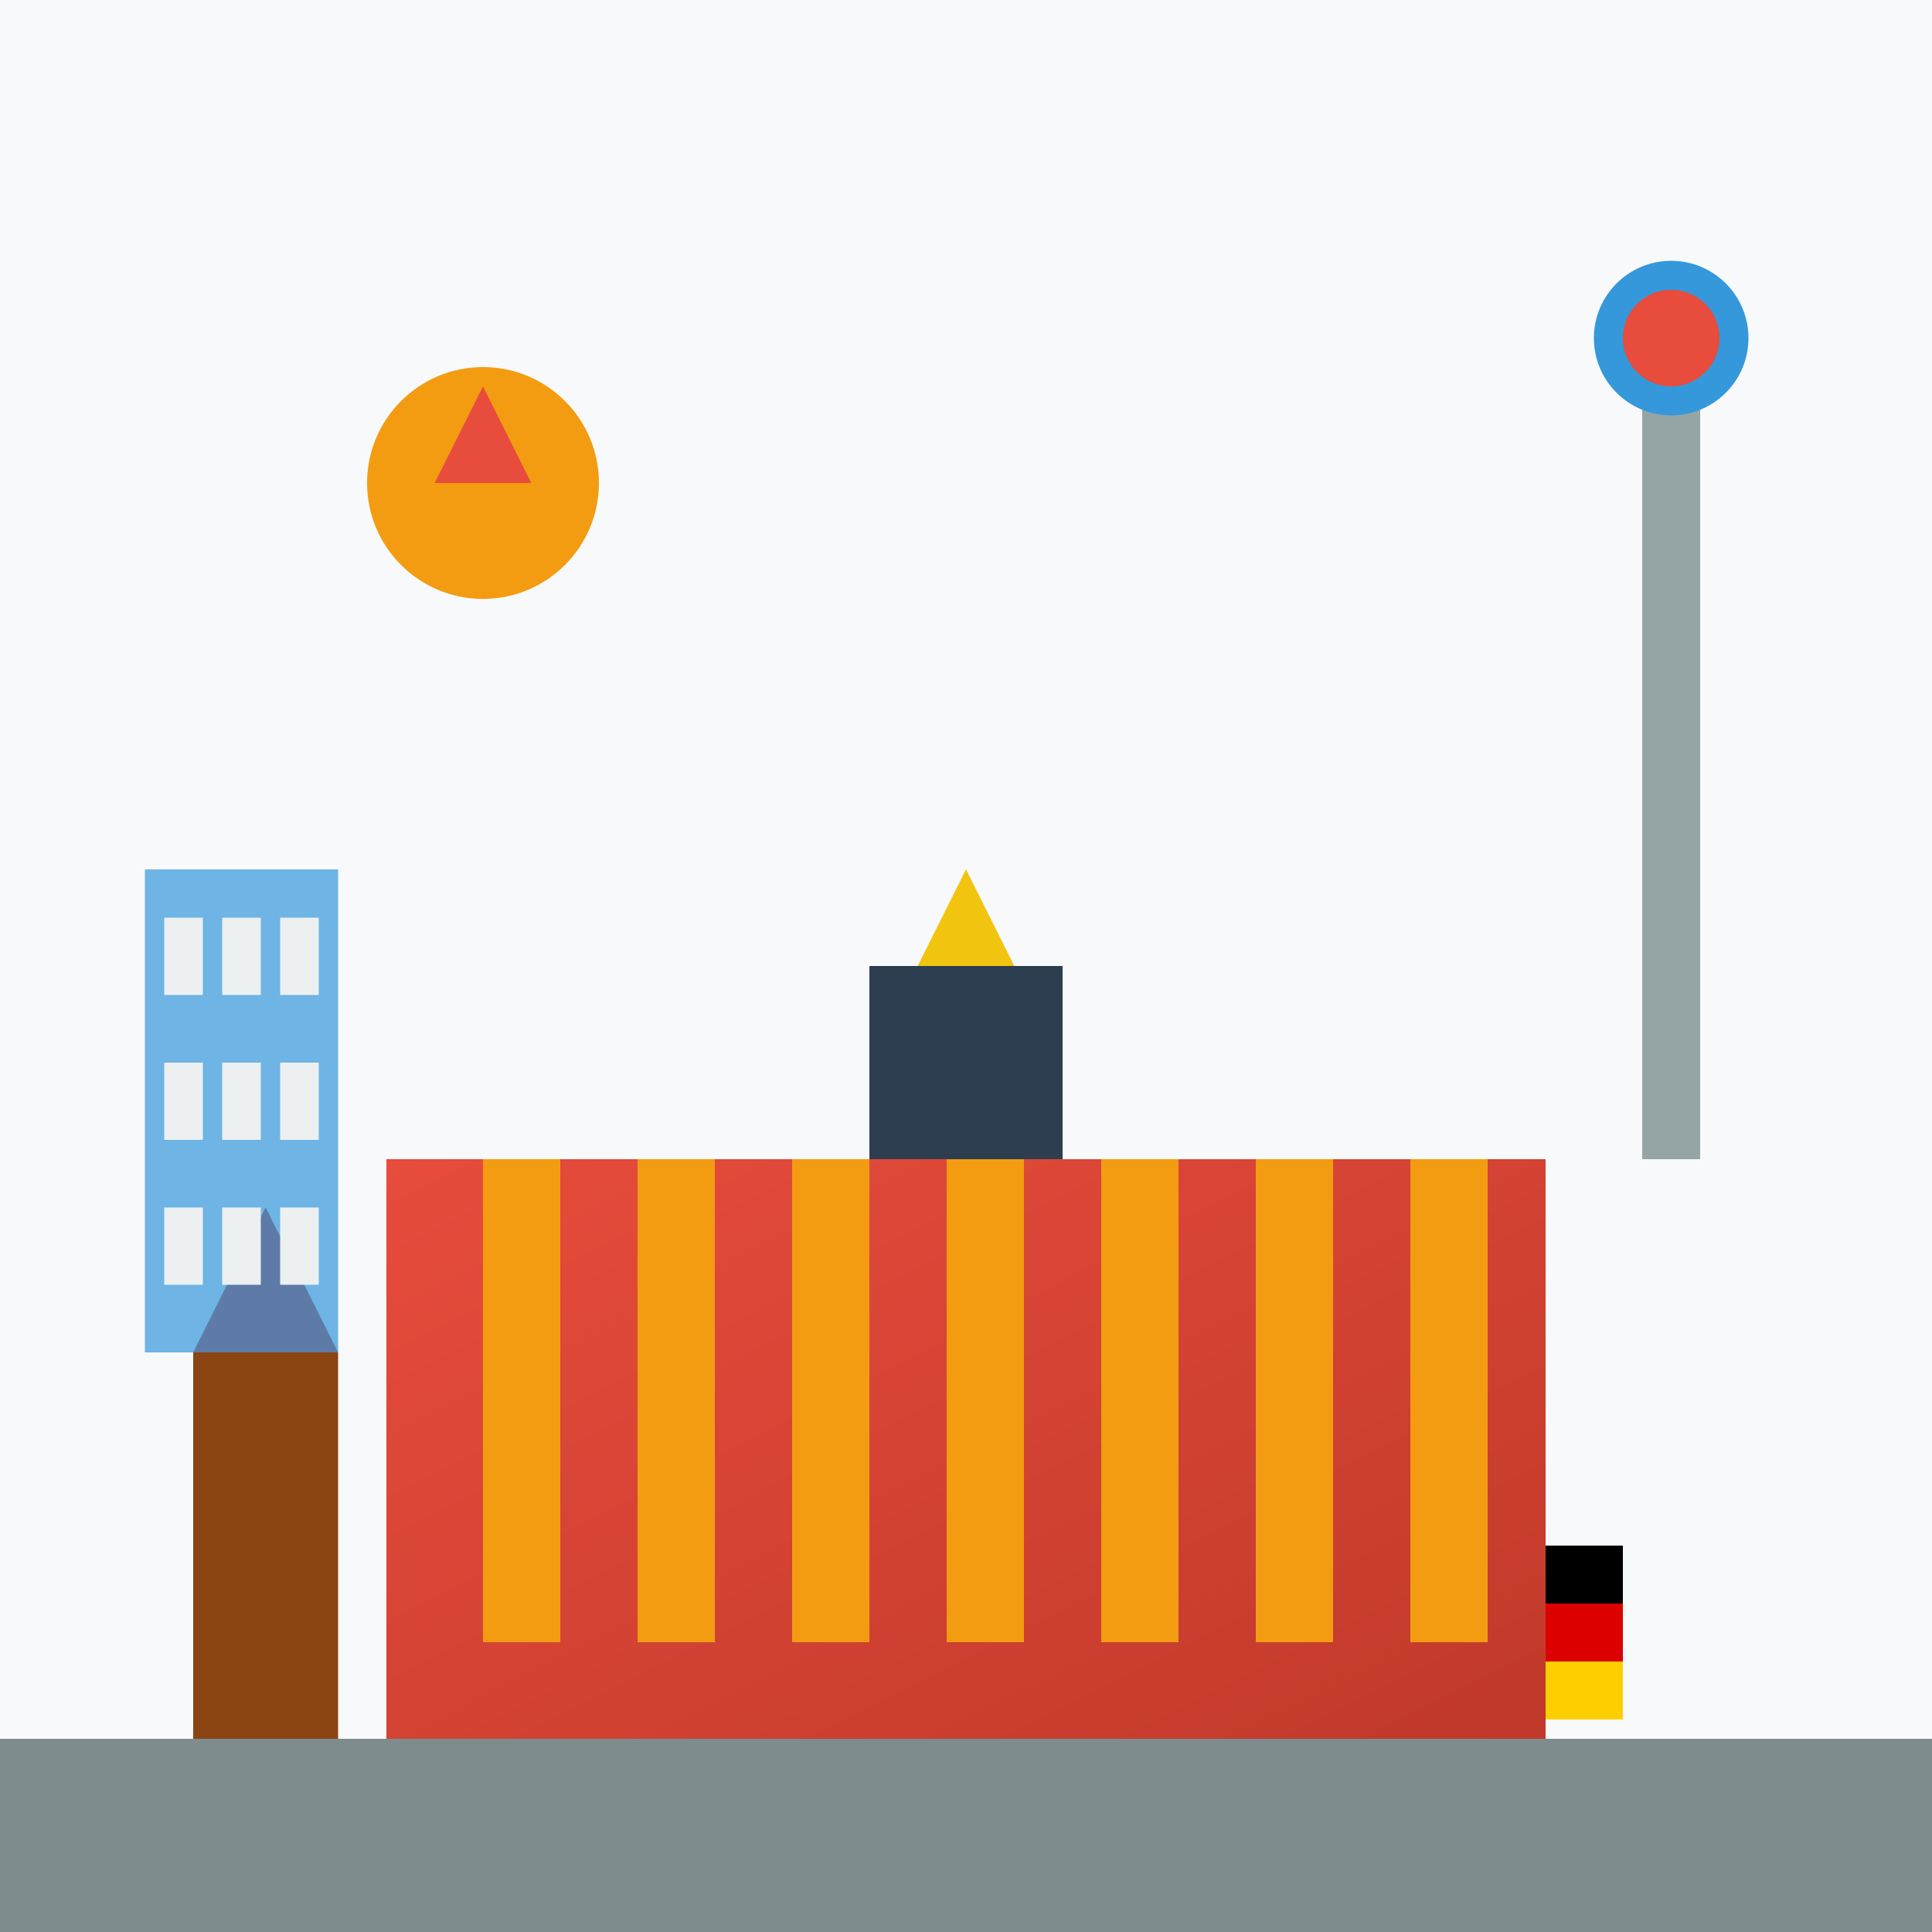<svg xmlns="http://www.w3.org/2000/svg" viewBox="0 0 200 200" width="200" height="200">
  <defs>
    <linearGradient id="berlinGrad" x1="0%" y1="0%" x2="100%" y2="100%">
      <stop offset="0%" style="stop-color:#e74c3c;stop-opacity:1" />
      <stop offset="100%" style="stop-color:#c0392b;stop-opacity:1" />
    </linearGradient>
  </defs>
  
  <!-- Background -->
  <rect width="200" height="200" fill="#f8f9fa"/>
  
  <!-- Brandenburg Gate inspired structure -->
  <rect x="40" y="120" width="120" height="60" fill="url(#berlinGrad)"/>
  
  <!-- Columns -->
  <rect x="50" y="120" width="8" height="50" fill="#f39c12"/>
  <rect x="66" y="120" width="8" height="50" fill="#f39c12"/>
  <rect x="82" y="120" width="8" height="50" fill="#f39c12"/>
  <rect x="98" y="120" width="8" height="50" fill="#f39c12"/>
  <rect x="114" y="120" width="8" height="50" fill="#f39c12"/>
  <rect x="130" y="120" width="8" height="50" fill="#f39c12"/>
  <rect x="146" y="120" width="8" height="50" fill="#f39c12"/>
  
  <!-- Quadriga (simplified) -->
  <rect x="90" y="100" width="20" height="20" fill="#2c3e50"/>
  <polygon points="100,90 105,100 95,100" fill="#f1c40f"/>
  
  <!-- Modern TV Tower -->
  <rect x="170" y="40" width="6" height="80" fill="#95a5a6"/>
  <circle cx="173" cy="35" r="8" fill="#3498db"/>
  <circle cx="173" cy="35" r="5" fill="#e74c3c"/>
  
  <!-- Historical elements -->
  <rect x="20" y="140" width="15" height="40" fill="#8b4513"/>
  <polygon points="20,140 27.5,125 35,140" fill="#c0392b"/>
  
  <!-- Modern glass building -->
  <rect x="15" y="90" width="20" height="50" fill="#3498db" opacity="0.7"/>
  <rect x="17" y="95" width="4" height="8" fill="#ecf0f1"/>
  <rect x="23" y="95" width="4" height="8" fill="#ecf0f1"/>
  <rect x="29" y="95" width="4" height="8" fill="#ecf0f1"/>
  <rect x="17" y="110" width="4" height="8" fill="#ecf0f1"/>
  <rect x="23" y="110" width="4" height="8" fill="#ecf0f1"/>
  <rect x="29" y="110" width="4" height="8" fill="#ecf0f1"/>
  <rect x="17" y="125" width="4" height="8" fill="#ecf0f1"/>
  <rect x="23" y="125" width="4" height="8" fill="#ecf0f1"/>
  <rect x="29" y="125" width="4" height="8" fill="#ecf0f1"/>
  
  <!-- Decorative elements -->
  <circle cx="50" cy="50" r="12" fill="#f39c12"/>
  <polygon points="50,40 55,50 45,50" fill="#e74c3c"/>
  
  <!-- Street level -->
  <rect x="0" y="180" width="200" height="20" fill="#7f8c8d"/>
  
  <!-- German flag colors accent -->
  <rect x="160" y="160" width="8" height="6" fill="#000"/>
  <rect x="160" y="166" width="8" height="6" fill="#dd0000"/>
  <rect x="160" y="172" width="8" height="6" fill="#ffce00"/>
</svg>
